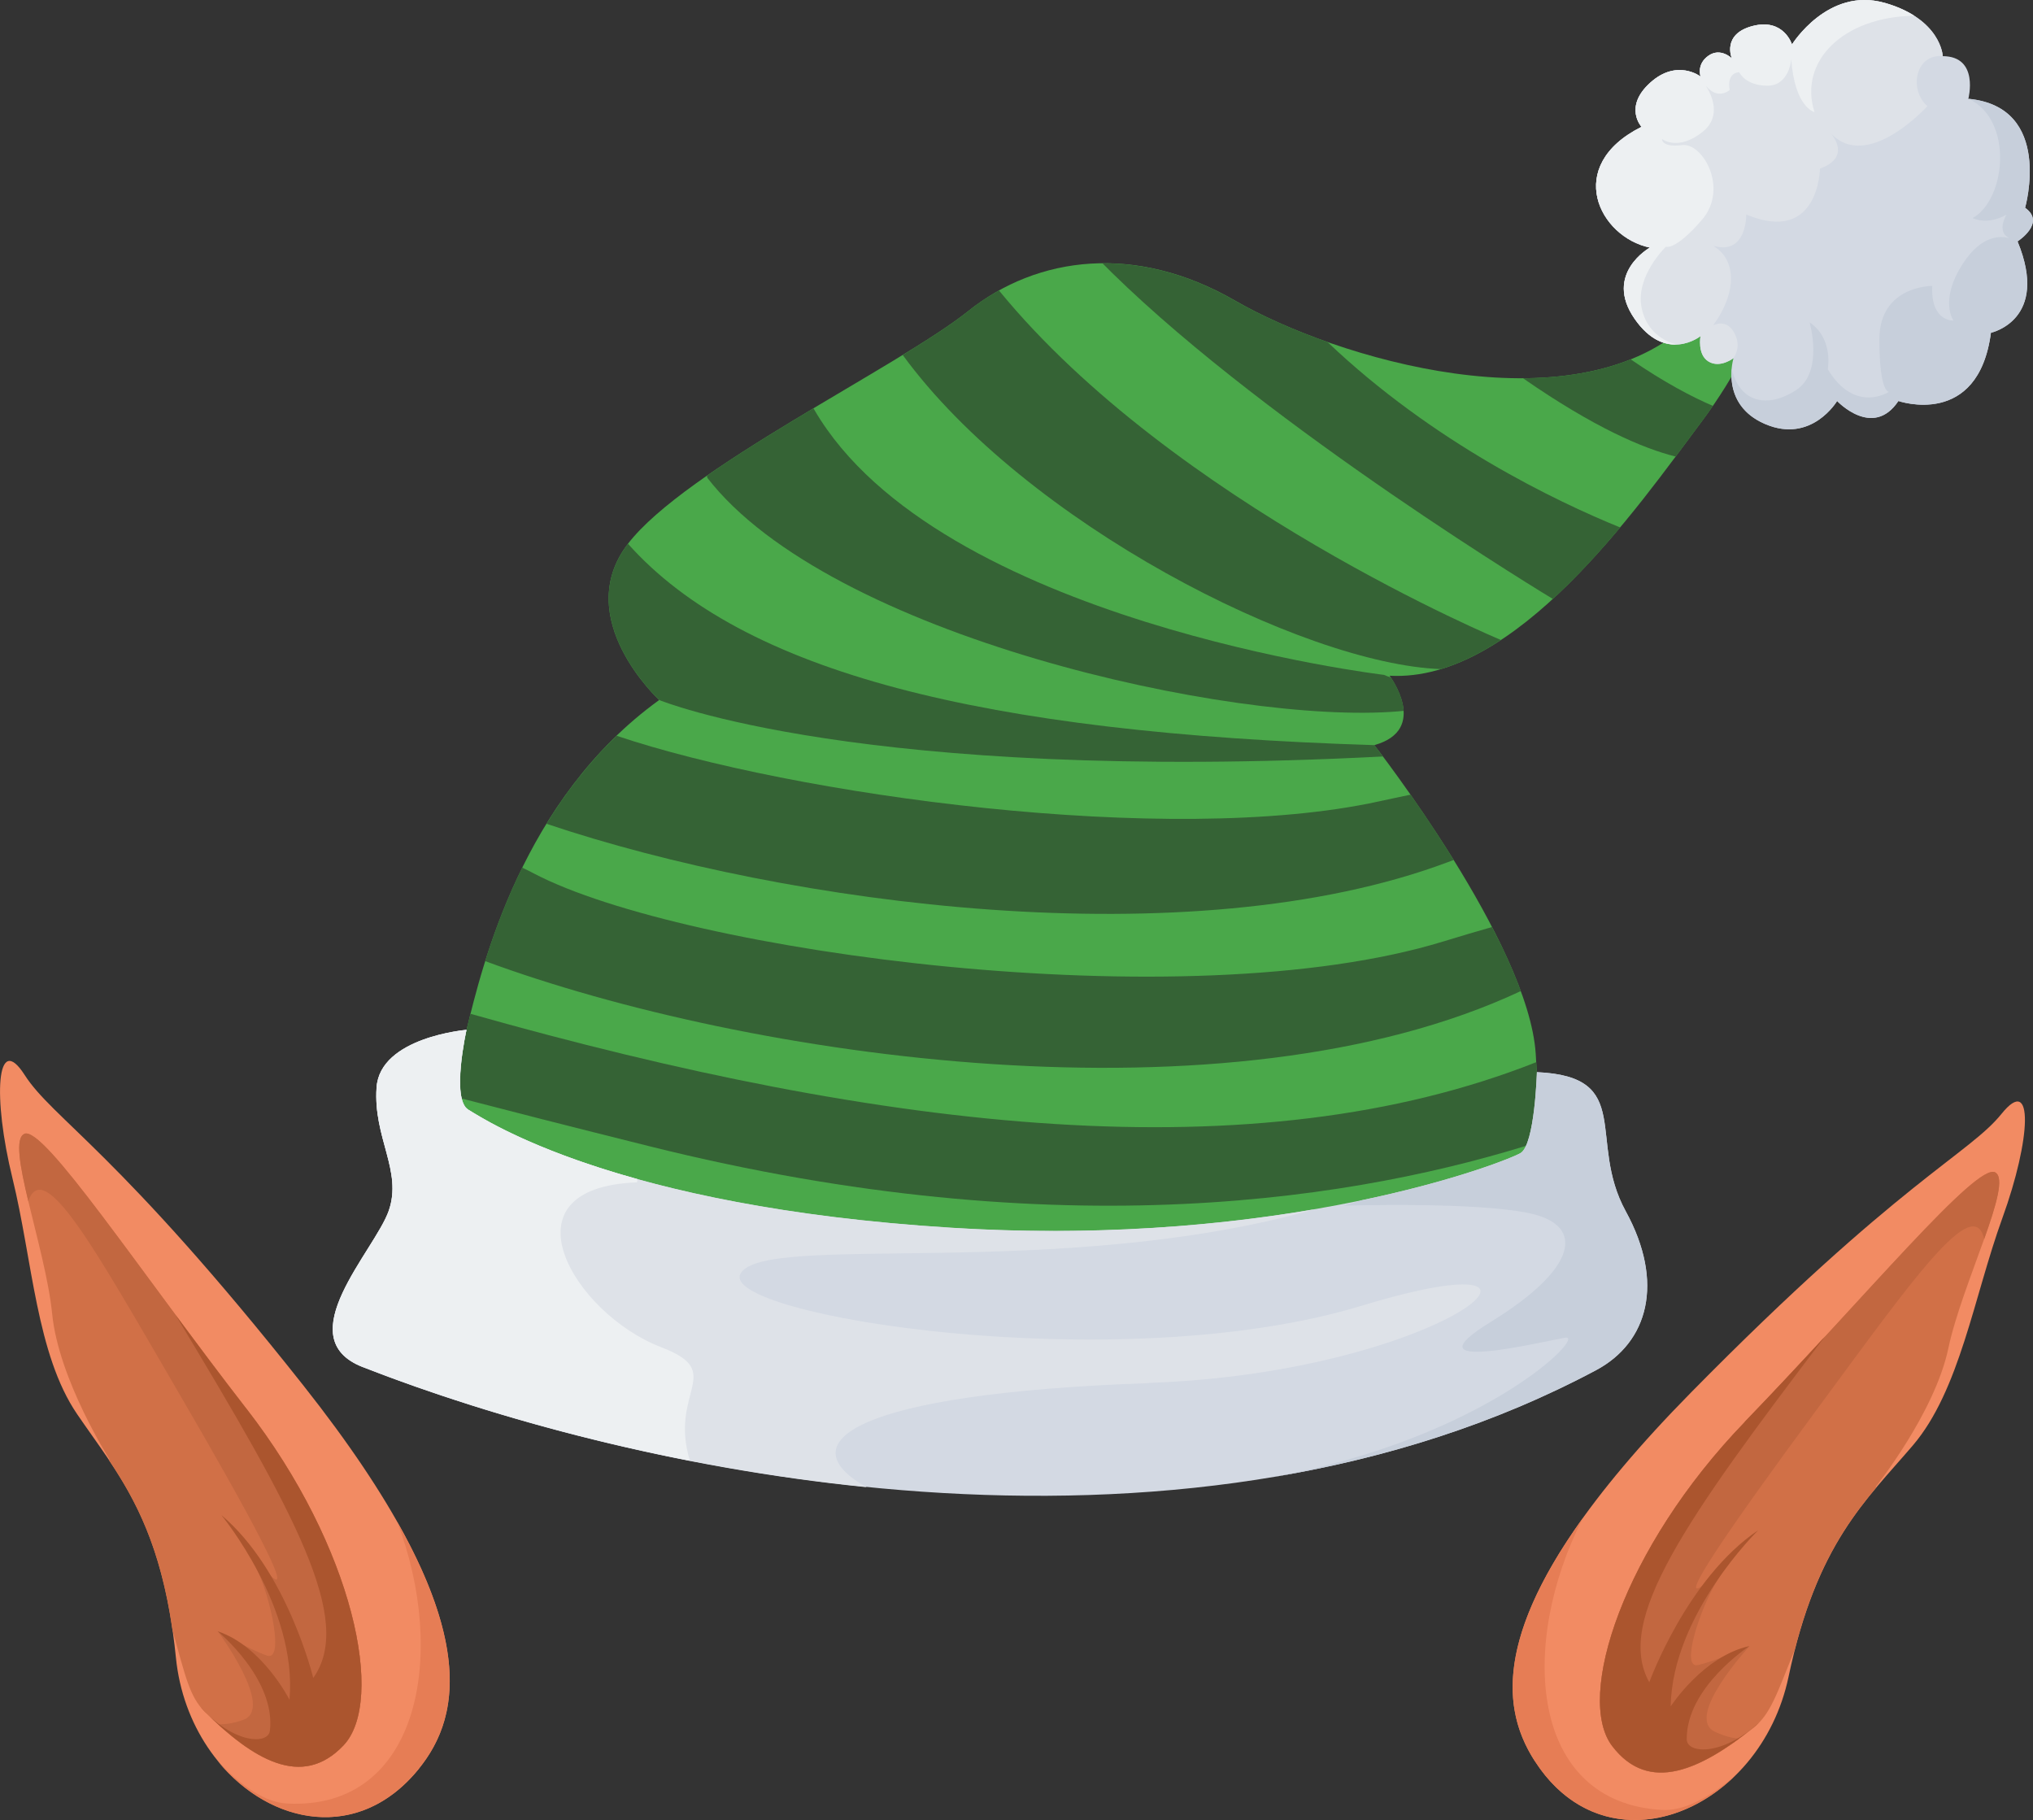 <?xml version="1.0" encoding="UTF-8"?><svg id="b" xmlns="http://www.w3.org/2000/svg" viewBox="0 0 193.34 173.08"><rect x="0" y="0" width="193.34" height="173.08" fill="#333333" stroke="none"/><g id="c"><path d="m42.88,105.03c0-1.32,0-.99,1.49-7.1,1.49-6.11,5.28-21.95,18.32-31.36,0,0-8.42-7.76-2.97-14.86,5.45-7.1,25.75-16.84,32.35-22.12,6.6-5.28,15.98-6.44,25.41-.99s31.87,12.22,42.93,2.31c11.06-9.9,7.77.66,1.49,9.08s-17.74,24.93-29.75,24.27c0,0,3.83,5.12-1.45,6.6,0,0,14.69,18.82,15.35,29.38.66,10.56.5,13.54.5,13.54,0,0-36.15,18.98-72.8,7.43-36.65-11.56-30.87-16.18-30.87-16.18Z" style="fill:#4aa84a; stroke-width:0px;"/><path d="m146.48,108.54c-.07-1.87-.18-4.33-.38-7.53-26.7,10.57-61.64,6.64-101.36-4.6-.14.56-.26,1.07-.37,1.52-1.11,4.56-1.39,5.53-1.46,6.28,5.39,1.4,11.61,2.99,18.79,4.78,39.41,9.85,67.89,4.98,84.78-.45Z" style="fill:#356335; stroke-width:0px;"/><path d="m155.09,34.17c-3.11,1.25-6.62,1.78-10.25,1.8,6.76,4.69,11.43,6.68,14.52,7.45.92-1.23,1.77-2.39,2.54-3.42.34-.46.68-.93,1-1.4-1.96-.84-4.59-2.21-7.81-4.42Z" style="fill:#356335; stroke-width:0px;"/><path d="m105.77,25.96c15.28,14.95,41.91,31,41.91,31,2.27-2.08,4.42-4.43,6.4-6.8-6.09-2.48-17.77-8.06-27.83-17.63-3.45-1.22-6.49-2.61-8.77-3.92-4.31-2.49-8.6-3.6-12.63-3.57.29.29.59.6.93.93Z" style="fill:#356335; stroke-width:0px;"/><path d="m131.52,71.94c-.52-.69-.82-1.08-.82-1.08-37.31-1.16-60.09-6.93-70.98-19.15-5.45,7.1,2.97,14.86,2.97,14.86,0,0,19.14,7.93,68.83,5.37Z" style="fill:#356335; stroke-width:0px;"/><path d="m144.63,94.25c-.72-1.98-1.67-4.04-2.74-6.09-1.47.42-3.01.87-4.59,1.36-24.64,7.56-72.25,1.01-86.5-6.44-.4-.21-.77-.4-1.14-.57-1.55,3.15-2.68,6.21-3.52,8.89,25.12,9.28,70.68,15.88,98.49,2.85Z" style="fill:#356335; stroke-width:0px;"/><path d="m137.69,81.99c.19-.07.37-.14.56-.21-1.44-2.32-2.88-4.46-4.1-6.21-.98.2-1.98.42-3.01.64-19.95,4.37-55.77-.61-72.5-6.24-2.69,2.59-4.88,5.46-6.67,8.37,22.93,7.72,61.19,12.84,85.72,3.65Z" style="fill:#356335; stroke-width:0px;"/><path d="m137.04,63.63c1.94-.59,3.85-1.55,5.7-2.77,0,0-31.11-12.92-47.74-33.24-1.03.57-2.01,1.23-2.93,1.97-1.49,1.19-3.67,2.61-6.22,4.17,11.67,15.97,38.06,29.4,51.19,29.87Z" style="fill:#356335; stroke-width:0px;"/><path d="m67.26,45.43c11.61,15.04,50,23.53,65.7,22.22.18-.02.36-.03.53-.05-.08-1.37-.9-2.7-1.21-3.17-.24-.08-.46-.16-.66-.25,0,0-42.4-5.05-54.16-25.18-.03-.06-.07-.11-.1-.17-3.5,2.09-7.06,4.27-10.13,6.41l.04.18Z" style="fill:#356335; stroke-width:0px;"/><path d="m156.11,12.07c-7.43,3.72-4.02,10.49.8,11.48,0,0-4.43,2.48-1.46,6.77s6.27,1.65,6.27,1.65c0,0-.33,1.76.77,2.42,1.1.66,2.37-.33,2.37-.33,0,0-1.38,4.4,3.03,6.27,4.4,1.87,6.82-2.2,6.82-2.2,0,0,3.41,3.63,5.83,0,0,0,7.59,2.64,8.8-6.49,0,0,5.61-1.21,2.53-8.69,0,0,2.75-1.76.72-3.19,0,0,2.74-9.59-5.4-10.36,0,0,1.07-4.04-2.43-4.06,0,0-.14-3.52-5.54-5.06s-8.8,3.96-8.8,3.96c0,0-.77-2.53-3.74-1.76-2.97.77-1.98,3.08-1.98,3.08,0,0-1.07-1.07-2.23-.25s-.74,1.98-.74,1.98c0,0-2.23-1.73-4.79.58s-.83,4.2-.83,4.2Z" style="fill:#d3d9e3; stroke-width:0px;"/><path d="m34.5,129.99c28.87,11.28,79.24,20.6,117.29.31,4.95-2.64,6.53-8.34,2.82-15.11-3.71-6.77.89-12.82-8.45-13.23,0,0-.19,6.87-1.55,7.69-1.36.83-22.33,9.08-54.18,7.1-31.86-1.98-44.24-10.23-45.89-11.22-1.65-.99-.17-7.59-.17-7.59,0,0-8.22.69-8.55,5.48-.33,4.79,2.48,7.92,1.16,11.72-1.32,3.8-9.58,12.08-2.48,14.86Z" style="fill:#d3d9e3; stroke-width:0px;"/><path d="m179.22.27c-5.39-1.54-8.8,3.96-8.8,3.96,0,0-.77-2.53-3.74-1.76-2.97.77-1.98,3.08-1.98,3.08,0,0-1.07-1.07-2.23-.25s-.74,1.98-.74,1.98c0,0-2.23-1.73-4.79.58s-.83,4.2-.83,4.2c-7.43,3.72-4.02,10.49.8,11.48,0,0-4.43,2.48-1.46,6.77s6.27,1.65,6.27,1.65c0,0-.33,1.76.77,2.42s2.37-.33,2.37-.33c.37-.55.68-1.49-.06-2.61s-1.89-.5-1.89-.5c0,0,2-2.48,1.67-5.01-.18-1.4-.98-2.16-1.66-2.56,3.23.95,3.15-2.97,3.15-2.97,6.93,2.89,7.01-4.37,7.01-4.37,2.91-1.05,1.31-3.04.98-3.41,3.49,3.84,9.24-2.53,9.24-2.53-1.75-1.49-1.22-4.95,1.46-4.76,0,0-.14-3.52-5.54-5.06Z" style="fill:#dee2e8; stroke-width:0px;"/><path d="m179.22.27c-5.39-1.54-8.8,3.96-8.8,3.96,0,0-.77-2.53-3.74-1.76-2.97.77-1.98,3.08-1.98,3.08,0,0-1.07-1.07-2.23-.25s-.74,1.98-.74,1.98c0,0-2.23-1.73-4.79.58s-.83,4.2-.83,4.2c-7.43,3.72-4.02,10.49.8,11.48,0,0-4.43,2.48-1.46,6.77,1.39,2,2.85,2.5,4.01,2.45h0s-2.72-.47-3.34-3.48c-.62-3.01,2.31-5.82,2.31-5.82,0,0,.87.41,3.43-2.56,2.56-2.97.08-7.35-1.9-7.1-1.98.25-1.9-.58-1.9-.58,0,0,1.53,1.2,3.88-.7,1.82-1.47.83-3.52.28-4.38,1.15,1.44,2.27.42,2.27.42-.29-1.73.91-1.69.91-1.69,0,0,.58,1.28,2.68,1.28s2.27-2.52,2.27-2.52c.33,4.62,2.21,5.03,2.21,5.03-1.54-4.83,2.74-9.08,9.5-9.16-.73-.47-1.66-.9-2.84-1.24Z" style="fill:#edf0f2; stroke-width:0px;"/><path d="m192.59,19.75s2.74-9.59-5.4-10.36c4.29,1.96,3.63,9.53.41,11.35,0,0,1.35.73,3.22-.33,0,0-1.01,1.62.27,2.24-.72-.21-2.58-.4-4.4,2.39-2.31,3.55-.91,5.45-.91,5.45,0,0-2.19.12-2.02-3.3,0,0-5.03-.04-5.03,5.08s.91,4.99.91,4.99c0,0-3.22,2.15-5.82-2.15,0,0,.58-2.89-1.73-4.46,0,0,1.4,4.75-1.32,6.48-2.72,1.73-5.32,1.15-6.08-2.06h0c-.13,1.41.12,3.96,3.2,5.27,4.4,1.87,6.82-2.2,6.82-2.2,0,0,3.41,3.63,5.83,0,0,0,7.59,2.64,8.8-6.49,0,0,5.61-1.21,2.53-8.69,0,0,2.75-1.76.72-3.19Z" style="fill:#c7cfdb; stroke-width:0px;"/><path d="m109.28,131.51c28.23-.99,43.33-14.36,20.19-7.33-23.14,7.03-61.29.89-59.04-3.07,2.25-3.96,30.19.74,54.61-6.11h0c-9.01,1.55-20.79,2.62-34.62,1.76-31.86-1.98-44.24-10.23-45.89-11.22-1.65-.99-.17-7.59-.17-7.59,0,0-8.22.69-8.55,5.48-.33,4.79,2.48,7.92,1.16,11.72-1.32,3.8-9.58,12.08-2.48,14.86,12.75,4.98,29.7,9.58,47.93,11.42-7.53-4.21-1.38-8.91,26.84-9.9Z" style="fill:#dee2e8; stroke-width:0px;"/><path d="m62.89,128.12c-8.25-3.14-15.52-15.19-2.31-15.68,0,0,.02-.11.05-.31-10.36-2.87-15.12-6.02-16.1-6.61-1.65-.99-.17-7.59-.17-7.59,0,0-8.22.69-8.55,5.48-.33,4.79,2.48,7.92,1.16,11.72-1.32,3.8-9.58,12.08-2.48,14.86,8.72,3.41,19.41,6.63,31.12,8.92-2.02-6.62,3.5-8.43-2.73-10.79Z" style="fill:#edf0f2; stroke-width:0px;"/><path d="m120.82,140.51c10.75-1.78,21.26-5.03,30.97-10.21,4.95-2.64,6.53-8.34,2.82-15.11-3.71-6.77.89-12.82-8.45-13.23,0,0-.19,6.87-1.55,7.69-.67.4-6.03,2.58-15.05,4.48l-1.79.53s12.71-.41,17.83.75c5.12,1.16,4.46,5.2-3.8,10.28-8.25,5.08,4.7,1.93,7.05,1.52,2.12-.36-7.54,9.6-28.03,13.3Z" style="fill:#c7cfdb; stroke-width:0px;"/><path d="m112.69,141.58c.22-.02.44-.04.66-.07-.22.02-.44.04-.66.07Z" style="fill:#c7cfdb; stroke-width:0px;"/><path d="m145.97,167.49c-3.5-5.43-4.99-14.92,14.85-35.07s26.43-22.65,29.53-26.5,2.8,2.41.08,9.91c-2.72,7.5-4.04,16.38-8.52,21.63-4.48,5.25-9.14,9.29-11.82,22.01-2.68,12.72-17.12,18.86-24.11,8.02Z" style="fill:#f28b63; stroke-width:0px;"/><path d="m189.75,111.49c-1.77-.95-12.2,11.69-23.81,23.73-11.61,12.03-16.14,26.22-12.62,30.83,3.52,4.62,8.46,2.2,13.43-1.74,1.62-1.29,2.21-3.16,3.93-7.43,1.98-7.73,4.78-11.88,7.75-15.42l-.04-.08s5.6-7,6.9-13.16,6.22-15.78,4.46-16.73Z" style="fill:#d17047; stroke-width:0px;"/><path d="m189.75,111.49c-1.77-.95-12.2,11.69-23.81,23.73-11.61,12.03-16.14,26.22-12.62,30.83,3.2,4.2,7.58,2.58,12.09-.71-.61-.04-1.38-.21-2.33-.66-2.93-1.39,3.3-8.13,3.3-8.13,0,0-3.16,1.39-4.89,1.79-1.73.4.22-5.43,1.78-7.96,1.56-2.54.82-1.16-1.4.44-2.22,1.61,2.11-4.85,11.03-16.94,8.92-12.09,14.78-20.48,15.8-16.05h0c1.16-3.26,1.93-5.86,1.05-6.33Z" style="fill:#c26740; stroke-width:0px;"/><path d="m165.94,135.21c-11.61,12.03-16.14,26.22-12.62,30.83,3.52,4.62,8.46,2.2,13.43-1.74.2-.16.39-.33.56-.51h0c-3.5,3.23-6.89,3-6.9,1.61-.04-4.96,5.96-8.86,5.96-8.86-4.4.96-7.49,5.74-7.49,5.74.16-8.81,8.33-16.76,8.33-16.76-6.8,4.58-10.36,14.46-10.36,14.46-3.29-5.89,3.36-15.33,16.71-32.89-2.43,2.63-5,5.39-7.64,8.12Z" style="fill:#ab552e; stroke-width:0px;"/><path d="m165.01,168.86c-2.52,2.14-4.88,3.37-6.94,3.26-12.62-.69-13.67-15.76-7.53-27.77h0c-8.8,12.24-7.29,18.92-4.57,23.14,4.89,7.59,13.43,6.85,19.04,1.37Z" style="fill:#e67d55; stroke-width:0px;"/><path d="m39.83,168.21c4.06-5.02,6.56-14.29-10.99-36.47-17.55-22.18-23.84-25.36-26.5-29.52-2.67-4.16-3.05,2.1-1.15,9.85,1.9,7.75,2.26,16.72,6.15,22.42,3.89,5.7,8.09,10.22,9.39,23.15,1.3,12.93,15,20.59,23.11,10.57Z" style="fill:#f28b63; stroke-width:0px;"/><path d="m2.32,107.82c1.86-.76,10.87,12.94,21.12,26.15,10.25,13.21,13.22,27.8,9.23,32.01-3.99,4.21-8.65,1.27-13.17-3.17-1.48-1.45-1.86-3.38-3.1-7.81-1.14-7.9-3.48-12.32-6.05-16.16l.05-.08s-4.82-7.56-5.44-13.82c-.62-6.26-4.49-16.36-2.63-17.11Z" style="fill:#d17047; stroke-width:0px;"/><path d="m2.32,107.82c1.86-.76,10.87,12.94,21.12,26.15,10.25,13.21,13.22,27.8,9.23,32.01-3.63,3.83-7.81,1.74-11.94-2.01.61.03,1.4-.06,2.39-.41,3.06-1.06-2.41-8.43-2.41-8.43,0,0,2.99,1.72,4.67,2.31,1.68.58.37-5.42-.91-8.11-1.28-2.69-.69-1.24,1.34.59s-1.57-5.05-9.14-18.03c-7.57-12.98-12.49-21.95-13.98-17.66h0c-.8-3.36-1.29-6.03-.36-6.41Z" style="fill:#c26740; stroke-width:0px;"/><path d="m23.44,133.97c10.25,13.21,13.22,27.8,9.23,32.01-3.99,4.21-8.65,1.27-13.17-3.17-.18-.18-.35-.37-.51-.57h0c3.13,3.59,6.52,3.72,6.68,2.34.57-4.92-4.97-9.45-4.97-9.45,4.27,1.43,6.83,6.51,6.83,6.51.79-8.78-6.48-17.56-6.48-17.56,6.27,5.28,8.74,15.49,8.74,15.49,3.91-5.5-1.69-15.6-13.08-34.5,2.13,2.87,4.39,5.9,6.72,8.9Z" style="fill:#ab552e; stroke-width:0px;"/><path d="m20.75,167.52c2.27,2.4,4.49,3.88,6.54,3.99,12.62.67,15.29-14.2,10.48-26.8h0c7.43,13.12,5.21,19.59,2.05,23.5-5.68,7.02-14.09,5.37-19.07-.68Z" style="fill:#e67d55; stroke-width:0px;"/></g></svg>